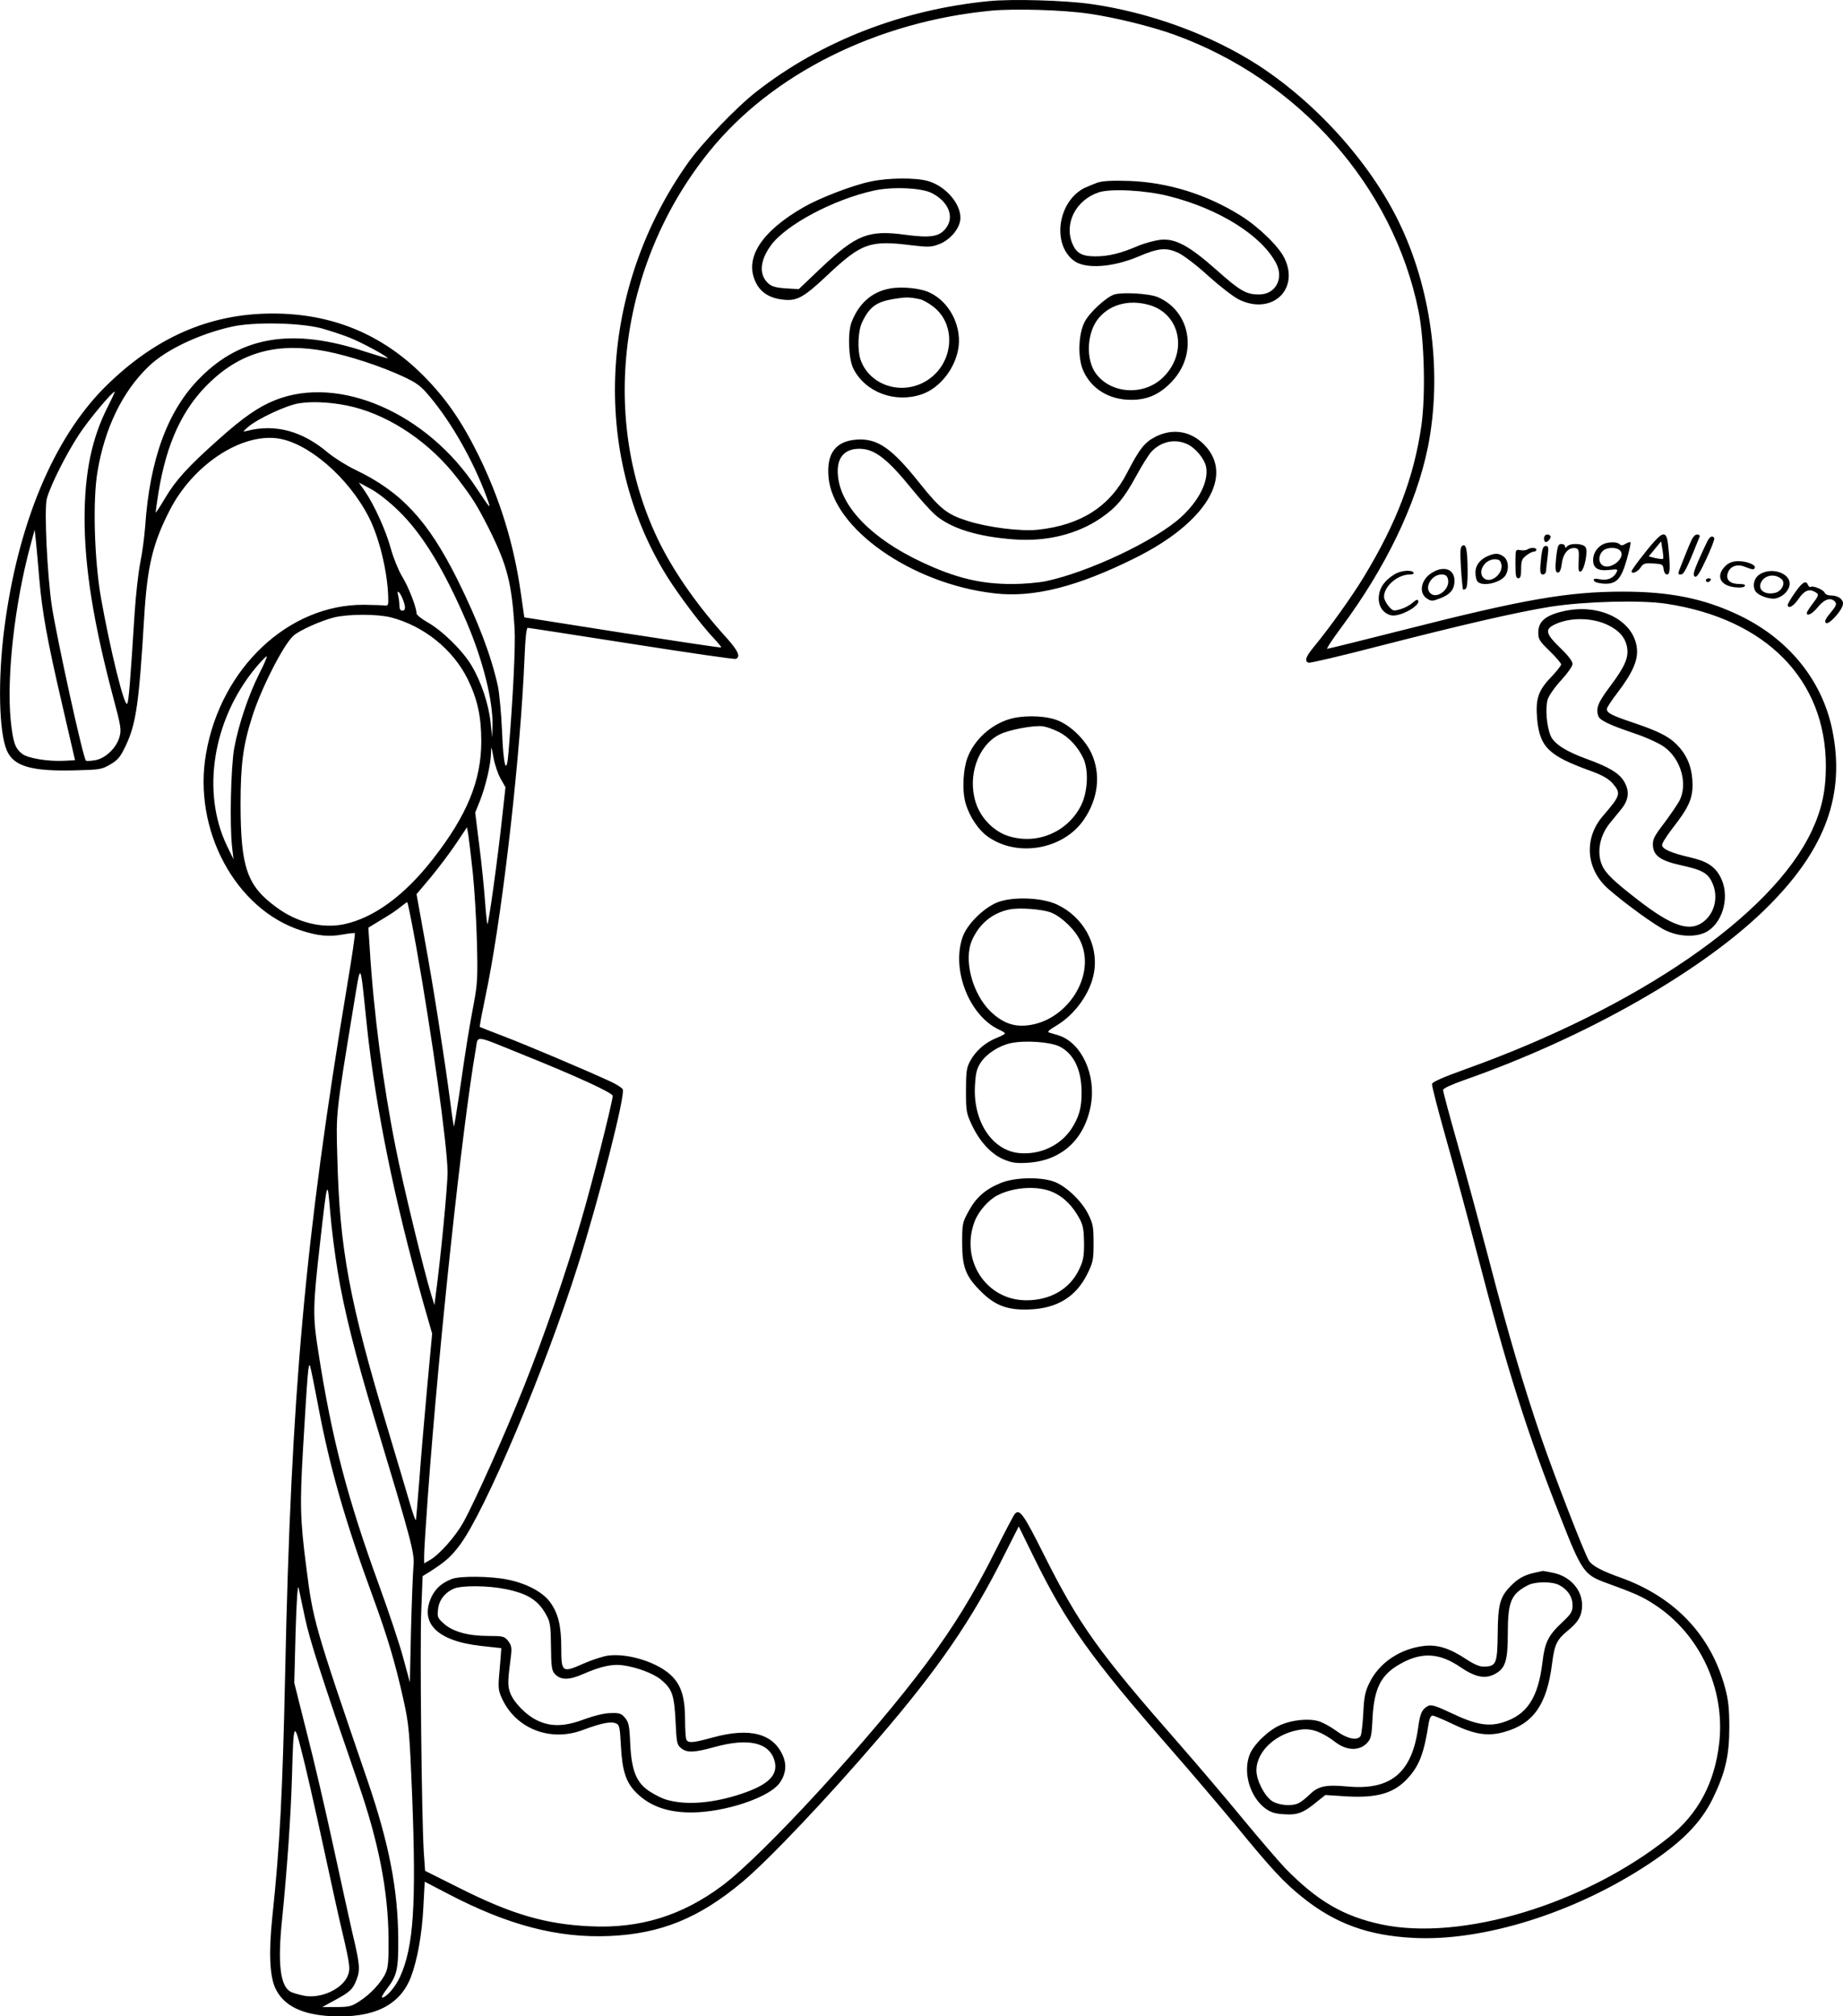 <?xml version="1.0" encoding="UTF-8"?>
<svg xmlns="http://www.w3.org/2000/svg" version="1.0" viewBox="0 0 967.701 1058.465" preserveAspectRatio="xMidYMid meet">
  <g transform="translate(-293.296,1299.578) scale(0.1,-0.1)" fill="#000000" stroke="none">
    <path d="M8127 12990 c-455 -44 -883 -210 -1222 -475 -103 -80 -284 -268 -358 -372 -468 -657 -514 -1525 -113 -2171 64 -102 185 -263 249 -329 22 -24 39 -44 36 -46 -2 -2 -236 33 -519 77 l-514 81 -18 125 c-36 257 -108 492 -222 725 -90 182 -172 300 -291 420 -217 217 -479 325 -790 325 -333 0 -619 -126 -881 -386 -270 -270 -457 -718 -528 -1264 -35 -268 -29 -549 13 -644 36 -83 129 -110 358 -104 130 3 141 5 185 31 40 23 53 39 82 100 54 115 69 223 96 673 16 267 45 388 135 563 121 235 369 400 562 376 161 -20 376 -205 483 -415 53 -104 96 -278 101 -410 2 -49 1 -55 -17 -53 -10 2 -60 3 -109 4 -396 3 -752 -331 -830 -780 -71 -401 155 -820 500 -930 87 -28 145 -34 216 -21 33 6 63 9 65 7 3 -2 -15 -125 -40 -273 -222 -1331 -295 -2148 -326 -3619 -13 -613 -28 -904 -67 -1270 -20 -190 -14 -316 17 -379 43 -89 138 -136 292 -144 224 -11 362 57 419 207 34 90 58 226 65 368 l7 131 121 -63 c317 -166 579 -234 851 -222 267 12 468 93 695 283 137 114 449 443 717 756 313 364 489 620 659 961 l76 150 78 -159 c172 -350 297 -526 719 -1009 106 -121 259 -301 341 -400 191 -233 254 -301 353 -380 171 -137 344 -200 582 -212 368 -19 850 133 1235 388 175 116 272 215 334 339 68 139 89 228 89 380 0 96 -5 143 -22 205 -74 277 -264 477 -548 579 -99 35 -150 62 -167 89 -24 38 -181 444 -251 647 -95 279 -173 545 -276 940 -50 190 -124 463 -165 608 -41 144 -74 268 -74 276 0 8 43 28 108 51 649 227 1271 582 1604 918 298 300 400 584 332 920 -54 265 -234 484 -498 607 -181 85 -358 120 -601 120 -290 0 -520 -40 -1149 -200 -217 -55 -399 -100 -404 -100 -6 0 27 49 72 110 235 316 395 648 456 947 75 374 24 805 -139 1156 -147 319 -436 645 -751 850 -248 160 -569 278 -881 322 -136 19 -409 27 -532 15z m523 -66 c134 -19 329 -67 448 -110 656 -237 1151 -797 1283 -1450 31 -153 38 -444 15 -604 -39 -270 -131 -511 -301 -791 -62 -103 -182 -270 -257 -361 -49 -59 -58 -82 -34 -91 7 -3 177 37 377 89 429 110 714 176 894 205 181 28 476 36 610 15 522 -80 835 -399 835 -852 0 -130 -22 -230 -75 -342 -209 -442 -912 -924 -1815 -1248 -118 -42 -176 -68 -178 -78 -2 -9 33 -143 77 -299 44 -155 114 -415 156 -577 162 -625 265 -953 448 -1415 102 -261 120 -286 222 -324 165 -60 201 -76 268 -120 236 -155 369 -441 337 -725 -24 -211 -111 -373 -267 -497 -438 -349 -1087 -545 -1508 -455 -199 43 -336 123 -504 295 -35 37 -134 152 -220 256 -86 105 -235 280 -331 390 -432 492 -529 628 -716 1000 -107 214 -128 243 -153 213 -6 -7 -53 -96 -104 -198 -110 -220 -217 -394 -359 -585 -286 -385 -857 -1007 -1073 -1168 -212 -158 -433 -226 -695 -213 -233 11 -411 63 -685 201 l-180 90 -7 100 c-11 179 -21 1086 -13 1268 l7 179 42 26 c79 51 108 77 153 137 133 177 447 920 621 1470 113 359 248 888 235 922 -3 8 -36 29 -72 45 -140 64 -431 187 -551 233 -69 26 -126 49 -128 50 -1 1 7 49 19 106 11 57 23 113 25 124 82 423 170 1204 191 1707 4 104 10 158 17 158 6 0 251 -38 545 -84 294 -46 540 -82 547 -79 27 10 13 42 -46 108 -148 163 -269 334 -350 494 -323 645 -221 1469 257 2061 329 408 881 683 1483 740 123 11 376 4 510 -16z m-4028 -1652 c42 -12 107 -33 145 -48 66 -26 208 -103 201 -109 -2 -1 -56 15 -121 36 -375 124 -645 81 -862 -137 -171 -170 -266 -428 -290 -784 -4 -52 -15 -138 -26 -190 -10 -52 -23 -169 -29 -260 -23 -363 -31 -464 -39 -478 -14 -24 -90 286 -138 556 -35 201 -44 512 -18 663 38 227 130 418 267 550 90 88 265 171 438 210 117 26 359 21 472 -9z m27 -121 c120 -24 282 -77 399 -131 75 -35 95 -50 143 -108 113 -135 224 -330 294 -517 30 -81 28 -79 -49 37 -258 395 -722 598 -1059 463 -87 -35 -165 -89 -292 -202 -164 -146 -227 -215 -284 -310 -28 -48 -51 -82 -51 -77 0 5 7 52 15 104 43 263 128 445 274 583 168 158 357 207 610 158z m-1148 -286 c-86 -168 -124 -349 -124 -595 1 -256 46 -540 148 -926 44 -163 46 -180 35 -218 -17 -58 -74 -112 -128 -121 -24 -4 -46 -5 -48 -2 -15 14 -153 643 -179 812 -24 162 -41 509 -26 564 19 69 102 235 171 339 50 76 172 222 186 222 1 0 -14 -34 -35 -75z m1289 -6 c200 -51 403 -190 544 -373 82 -107 104 -143 167 -267 95 -191 119 -282 134 -524 5 -87 -8 -360 -32 -648 -10 -129 -27 -76 -34 111 -4 92 -14 199 -22 237 -36 162 -104 340 -213 560 -154 308 -294 459 -534 574 -47 22 -111 63 -143 89 -136 115 -277 154 -427 116 -24 -6 -24 -6 5 20 51 44 205 116 270 125 77 12 190 4 285 -20z m235 -544 c126 -122 239 -308 359 -587 85 -200 138 -411 135 -542 l-2 -61 -8 77 c-10 96 -49 214 -99 298 -46 79 -154 185 -232 229 -32 18 -58 39 -58 47 0 31 -43 142 -77 196 -19 32 -45 97 -58 144 -26 96 -87 229 -136 301 l-32 46 63 -34 c36 -19 99 -69 145 -114z m-1886 -355 c15 -175 41 -322 120 -661 l68 -294 -60 -3 c-82 -4 -186 13 -217 36 -38 29 -49 61 -61 179 -22 226 21 609 103 913 l23 85 7 -65 c4 -36 11 -121 17 -190z m1907 -105 c18 -44 18 -65 -1 -65 -10 0 -15 10 -15 28 0 15 -3 37 -6 50 -10 34 5 26 22 -13z m-61 -100 c174 -45 327 -169 404 -325 51 -105 71 -195 71 -326 0 -206 -75 -389 -255 -619 -149 -191 -310 -308 -466 -341 -116 -24 -247 9 -356 90 -153 112 -186 208 -187 536 0 212 13 313 61 463 45 144 162 375 216 425 30 28 144 79 215 97 78 18 225 18 297 0z m-691 -296 c-57 -114 -108 -266 -131 -389 -18 -100 -25 -407 -11 -525 l7 -60 -34 70 c-136 282 -75 663 150 935 28 33 53 60 58 60 4 0 -13 -41 -39 -91z m1267 -550 l26 -46 -18 -164 c-23 -212 -71 -560 -77 -554 -2 2 -8 59 -13 127 -5 68 -18 198 -30 290 l-21 168 25 62 c30 76 57 191 58 250 1 40 2 38 13 -22 6 -36 23 -86 37 -111z m-146 -490 c9 -85 19 -248 22 -364 5 -188 3 -222 -16 -325 -24 -127 -40 -222 -76 -474 -14 -93 -27 -171 -28 -173 -2 -1 -11 57 -20 130 -32 241 -88 599 -133 845 l-44 244 76 90 c41 50 101 129 132 176 l57 85 7 -40 c3 -22 14 -109 23 -194z m-297 -391 c83 -467 163 -1038 165 -1183 1 -68 -37 -461 -62 -645 l-7 -55 -17 55 c-37 120 -148 576 -186 769 -66 329 -116 708 -137 1052 l-7 105 69 42 c38 22 83 52 99 66 17 14 33 25 36 26 3 0 24 -105 47 -232z m-258 -423 c46 -429 145 -915 296 -1450 l46 -160 -26 -280 c-14 -154 -33 -372 -41 -485 -9 -113 -17 -209 -18 -214 -2 -5 -16 33 -31 85 -15 52 -68 229 -117 393 -202 672 -253 944 -265 1431 -7 230 -7 227 83 775 43 258 35 268 73 -95z m805 -140 c299 -120 485 -206 485 -222 0 -29 -111 -470 -165 -652 -80 -276 -194 -606 -301 -874 -102 -256 -257 -602 -319 -714 -41 -73 -124 -167 -174 -196 l-31 -18 0 43 c0 24 9 167 20 318 58 794 180 1929 251 2338 13 74 -13 77 234 -23z m-959 -1143 c33 -203 95 -448 193 -772 196 -650 212 -709 205 -775 -3 -33 -9 -184 -13 -335 l-6 -275 -34 125 c-18 69 -76 242 -128 385 -167 459 -247 766 -318 1220 -31 196 -30 237 10 590 37 325 37 325 52 145 7 -85 25 -224 39 -308z m-106 -687 c62 -336 144 -622 292 -1025 75 -205 116 -342 159 -535 29 -131 32 -163 46 -505 22 -571 8 -793 -63 -950 -25 -55 -72 -110 -95 -110 -5 0 6 20 25 45 54 70 61 103 60 265 -2 258 -48 497 -160 825 -282 823 -287 842 -323 1125 -32 249 -34 327 -17 620 24 405 28 457 37 435 4 -11 21 -96 39 -190z m-65 -1135 c24 -114 91 -321 279 -865 107 -309 157 -564 159 -815 1 -114 -2 -153 -15 -181 -22 -49 -79 -111 -137 -148 -42 -28 -56 -31 -122 -31 l-74 0 64 35 c82 44 97 58 117 111 19 50 16 81 -23 244 -13 58 -58 260 -99 450 -41 190 -104 461 -141 603 l-65 259 7 266 c5 166 11 254 16 232 4 -19 19 -91 34 -160z m91 -1175 c41 -192 88 -404 104 -470 42 -179 44 -199 26 -237 -33 -68 -145 -116 -229 -98 -27 5 -57 15 -68 20 -55 30 -69 148 -45 380 25 247 46 539 52 750 8 286 10 292 50 135 19 -71 68 -287 110 -480z M7505 12043 c-96 -20 -265 -85 -351 -134 -227 -130 -316 -272 -251 -399 25 -50 73 -80 141 -87 73 -9 109 11 233 128 180 169 223 185 444 157 86 -10 101 -10 143 6 53 20 101 73 110 121 15 77 -68 181 -167 210 -64 19 -209 18 -302 -2z m321 -61 c88 -45 120 -126 73 -185 -34 -44 -80 -51 -210 -34 -195 27 -258 2 -442 -171 l-120 -114 -69 4 c-54 4 -74 10 -93 28 -48 45 -42 119 16 198 79 108 327 240 539 287 97 22 253 15 306 -13z M8695 12037 c-22 -8 -53 -21 -70 -29 -139 -73 -169 -295 -53 -381 60 -45 203 -35 338 22 108 46 147 49 213 18 29 -15 100 -69 157 -122 58 -52 129 -107 157 -121 171 -85 320 49 241 215 -29 62 -136 166 -231 225 -179 112 -383 175 -587 182 -88 3 -137 0 -165 -9z m376 -71 c265 -67 487 -207 563 -353 41 -81 -4 -163 -90 -163 -68 0 -99 18 -224 129 -143 127 -216 166 -293 158 -29 -3 -82 -17 -118 -32 -91 -39 -155 -55 -224 -55 -70 0 -100 16 -121 66 -45 107 18 230 138 270 64 21 248 11 369 -20z M7605 11481 c-94 -17 -163 -78 -201 -177 -21 -56 -16 -193 10 -244 63 -124 219 -182 359 -134 99 34 182 144 194 256 11 112 -52 230 -151 277 -48 24 -148 34 -211 22z m158 -56 c13 -2 42 -18 65 -35 138 -100 111 -324 -50 -404 -128 -64 -284 -5 -327 123 -17 53 -13 150 9 196 38 79 74 106 163 121 68 11 84 11 140 -1z M8784 11450 c-43 -14 -130 -94 -156 -144 -33 -64 -37 -187 -8 -254 41 -96 136 -155 250 -155 89 -1 156 30 220 100 133 145 93 366 -78 439 -44 19 -184 27 -228 14z m186 -56 c164 -49 201 -254 68 -381 -101 -97 -275 -85 -353 25 -49 71 -46 198 7 275 59 83 166 114 278 81z M9002 10704 c-58 -29 -85 -62 -152 -192 -91 -176 -243 -273 -467 -297 -88 -10 -262 12 -369 46 -108 34 -144 63 -252 198 -147 185 -222 237 -332 229 -109 -8 -157 -72 -147 -194 21 -272 437 -564 872 -613 205 -24 436 35 739 186 370 184 521 431 363 593 -70 73 -165 89 -255 44z m161 -38 c44 -18 95 -78 103 -122 14 -74 -38 -178 -133 -264 -134 -122 -482 -287 -708 -335 -39 -8 -119 -15 -178 -15 -166 0 -298 32 -476 116 -260 122 -422 288 -438 450 -10 93 30 144 112 144 79 0 146 -51 275 -210 42 -52 96 -112 119 -133 82 -74 225 -119 422 -133 169 -12 329 28 452 112 83 57 122 104 188 225 28 52 63 107 77 123 50 53 120 70 185 42z M11155 9790 c-103 -21 -145 -54 -145 -114 0 -36 6 -46 60 -98 33 -32 60 -64 60 -70 0 -6 -24 -37 -54 -68 -67 -70 -81 -114 -72 -219 14 -147 60 -192 278 -271 64 -23 95 -41 118 -66 46 -53 42 -64 -51 -172 -101 -117 -89 -279 28 -382 89 -78 249 -194 303 -219 77 -36 171 -36 223 -1 82 55 112 189 64 281 -30 57 -70 83 -159 104 -100 23 -148 44 -148 65 0 10 25 49 55 88 83 106 105 154 105 227 0 78 -22 142 -66 194 -48 56 -101 84 -239 131 -120 40 -145 53 -145 74 0 7 25 46 57 87 78 103 107 168 101 230 -14 144 -187 236 -373 199z m222 -76 c60 -29 93 -69 100 -122 7 -51 -14 -98 -92 -202 -63 -84 -74 -114 -59 -155 9 -21 58 -45 189 -89 62 -21 130 -52 156 -71 89 -64 125 -195 80 -283 -11 -20 -47 -73 -80 -117 -54 -71 -61 -85 -59 -120 4 -52 42 -78 146 -101 107 -23 140 -40 162 -85 40 -77 17 -172 -50 -217 -71 -48 -163 -15 -337 120 -128 99 -171 140 -189 184 -28 66 -11 154 42 219 16 20 44 54 62 76 38 48 42 95 11 145 -26 42 -78 73 -190 114 -112 40 -176 81 -194 123 -22 52 -29 149 -15 193 7 20 39 66 71 100 34 37 59 73 59 85 0 13 -24 45 -65 84 -74 71 -81 96 -34 120 79 41 201 41 286 -1z M8253 9226 c-101 -23 -193 -99 -235 -195 -28 -63 -35 -182 -15 -252 21 -72 69 -143 121 -178 156 -107 394 -63 500 92 75 110 90 236 41 346 -32 70 -103 142 -171 172 -58 26 -163 32 -241 15z m238 -72 c55 -27 104 -81 132 -143 27 -63 21 -176 -15 -246 -71 -137 -226 -203 -374 -160 -80 23 -152 95 -178 179 -44 139 12 299 125 356 48 25 183 50 229 43 19 -3 56 -16 81 -29z M8170 8259 c-74 -30 -160 -116 -183 -183 -59 -172 35 -410 189 -484 19 -8 34 -18 34 -21 0 -3 -21 -15 -47 -25 -59 -24 -108 -68 -136 -120 -19 -35 -22 -57 -22 -156 0 -108 2 -119 32 -182 41 -86 100 -150 165 -178 43 -18 65 -22 128 -18 178 11 299 123 331 305 28 159 -51 327 -171 364 -19 6 -42 13 -50 15 -9 3 4 15 35 33 102 59 186 176 203 286 23 144 -58 289 -196 353 -81 37 -232 42 -312 11z m283 -54 c56 -23 127 -92 153 -150 84 -179 -69 -420 -280 -442 -73 -8 -131 15 -192 73 -96 94 -143 272 -97 375 38 85 105 141 193 160 52 12 179 2 223 -16z m44 -703 c74 -38 114 -121 115 -237 1 -83 -13 -133 -54 -196 -59 -88 -166 -137 -276 -126 -140 15 -240 166 -230 352 4 69 9 90 31 124 31 46 96 88 158 101 76 16 208 6 256 -18z M8188 6786 c-81 -33 -130 -76 -169 -148 -33 -60 -34 -67 -34 -168 0 -127 19 -176 102 -257 73 -72 140 -96 253 -91 145 6 243 67 302 186 30 61 33 74 33 162 0 84 -3 102 -28 152 -35 71 -119 150 -183 172 -74 25 -205 21 -276 -8z m277 -50 c55 -25 103 -74 137 -139 18 -33 22 -59 23 -127 0 -73 -4 -93 -28 -142 -49 -100 -150 -158 -275 -158 -210 0 -348 209 -272 413 20 53 72 113 120 138 88 45 217 52 295 15z M10987 4739 c-53 -12 -87 -32 -124 -71 -54 -56 -65 -95 -66 -249 -2 -156 -8 -170 -70 -172 -25 -1 -53 11 -100 42 -84 55 -147 74 -214 67 -127 -14 -238 -88 -289 -193 -23 -46 -29 -74 -33 -162 -3 -58 -10 -112 -14 -118 -17 -27 -73 -14 -128 27 -30 22 -72 45 -94 51 -53 15 -138 6 -198 -20 -65 -28 -142 -103 -163 -157 -35 -93 1 -219 82 -281 29 -21 50 -28 99 -31 70 -5 102 7 173 66 l44 35 108 -7 c167 -10 257 17 330 101 57 64 81 130 105 286 4 22 11 37 20 37 7 0 55 -20 107 -45 114 -55 186 -66 273 -40 150 43 220 144 247 355 13 104 25 128 83 176 56 45 75 80 75 134 0 80 -62 150 -150 169 -28 6 -54 11 -58 10 -4 -1 -24 -5 -45 -10z m133 -64 c44 -23 70 -62 70 -106 0 -34 -7 -45 -56 -91 -72 -68 -90 -104 -102 -208 -23 -189 -82 -277 -209 -316 -74 -23 -141 -12 -265 47 -84 40 -111 48 -126 40 -33 -18 -42 -36 -53 -116 -33 -237 -145 -329 -374 -307 -110 10 -149 2 -193 -40 -20 -20 -47 -41 -59 -47 -35 -18 -102 -13 -139 9 -40 25 -84 109 -84 162 0 103 107 199 238 215 55 6 108 -14 179 -68 57 -43 121 -45 161 -6 24 25 27 35 32 139 9 152 44 222 143 278 113 65 207 60 317 -15 78 -53 129 -64 180 -38 57 30 70 68 70 216 0 165 17 205 105 251 38 20 127 21 165 1z M5305 4707 c-53 -21 -83 -48 -105 -91 -67 -139 27 -234 256 -260 l109 -12 -2 -29 c-1 -17 -5 -66 -9 -110 -6 -70 -4 -86 16 -128 74 -158 255 -227 425 -162 94 35 143 45 170 35 20 -8 23 -17 28 -117 7 -133 26 -193 81 -248 78 -78 186 -111 331 -102 169 11 367 82 419 150 34 45 41 95 21 143 -50 120 -174 153 -370 99 -105 -29 -131 -31 -139 -9 -3 9 -6 55 -6 103 0 112 -19 177 -67 226 -69 72 -230 124 -337 110 -28 -4 -86 -23 -129 -42 -112 -50 -117 -46 -117 81 0 118 -16 183 -59 242 -39 53 -124 98 -223 118 -89 18 -249 20 -293 3z m283 -53 c118 -24 173 -60 215 -139 19 -34 22 -58 23 -163 1 -102 4 -126 19 -142 31 -35 75 -35 152 -1 89 39 152 53 206 45 74 -10 161 -43 200 -75 59 -49 70 -79 77 -218 5 -113 8 -125 29 -142 31 -25 68 -24 176 6 178 49 288 24 315 -73 20 -74 -32 -125 -172 -172 -151 -51 -295 -62 -398 -31 -20 6 -57 24 -83 41 -72 45 -98 109 -105 252 -4 96 -8 114 -28 137 -19 22 -29 26 -76 24 -31 0 -87 -14 -136 -32 -104 -39 -175 -41 -247 -7 -60 28 -128 98 -145 150 -12 36 -11 59 6 191 5 42 2 54 -15 77 -20 24 -26 26 -105 26 -104 0 -184 22 -232 64 -33 30 -36 35 -31 76 5 48 35 87 82 108 41 18 180 17 273 -2z M11040 10170 c0 -11 4 -20 9 -20 13 0 32 26 24 33 -13 14 -33 6 -33 -13z M11618 10152 c-42 -47 -118 -146 -118 -155 0 -17 31 -4 46 18 15 23 23 26 68 23 47 -3 51 -5 54 -30 2 -16 9 -28 18 -28 16 0 18 34 7 143 -7 81 -23 87 -75 29z m47 -90 c-2 -2 -20 0 -40 4 l-35 9 32 39 33 40 7 -44 c4 -24 6 -46 3 -48z M11804 10137 c-12 -28 -31 -76 -42 -104 -20 -50 -21 -53 -4 -53 17 0 32 30 99 198 3 7 -3 12 -13 12 -13 0 -25 -16 -40 -53z M11897 10153 c-8 -16 -29 -61 -47 -102 -25 -59 -29 -75 -18 -82 10 -6 25 17 60 92 26 56 45 105 42 110 -10 16 -23 9 -37 -18z M11355 10141 c-33 -14 -56 -47 -57 -81 -2 -46 24 -63 85 -56 44 5 47 4 37 -14 -16 -30 -48 -43 -87 -35 -27 5 -34 3 -31 -7 3 -8 24 -14 50 -16 68 -4 93 22 123 128 13 46 22 87 19 89 -3 3 -14 -1 -26 -8 -14 -9 -23 -10 -31 -2 -13 13 -53 13 -82 2z m86 -37 c31 -38 -57 -106 -96 -74 -20 16 -19 49 2 72 20 22 76 24 94 2z M10611 10131 c-11 -7 -12 -30 -7 -117 4 -60 9 -111 11 -113 2 -1 8 0 14 4 7 4 11 43 10 98 -1 109 -8 140 -28 128z M11106 10088 c-9 -79 -7 -98 8 -98 9 0 16 18 20 50 7 53 37 85 73 78 15 -3 18 -13 15 -66 -2 -50 0 -61 11 -56 19 7 38 103 26 126 -11 21 -78 25 -97 6 -9 -9 -12 -9 -12 0 0 7 -8 12 -19 12 -15 0 -19 -10 -25 -52z M11026 10078 c-9 -81 -8 -98 9 -98 8 0 15 8 16 18 0 9 4 43 8 75 6 49 5 57 -10 57 -12 0 -18 -13 -23 -52z M10952 10111 c-7 -4 -24 -6 -38 -3 -24 4 -24 3 -24 -72 0 -61 3 -76 15 -76 11 0 15 12 15 49 0 42 4 53 26 70 15 12 33 21 40 21 8 0 14 5 14 10 0 12 -30 13 -48 1z M10750 10079 c-45 -18 -70 -50 -70 -89 0 -20 5 -41 12 -48 28 -28 126 -4 148 37 18 34 12 78 -12 95 -25 18 -42 19 -78 5z m66 -44 c12 -50 -55 -105 -91 -75 -37 31 2 100 57 100 21 0 29 -6 34 -25z M11996 10028 c-56 -52 -34 -106 46 -115 28 -3 48 -1 52 6 5 7 -4 11 -26 11 -49 0 -73 20 -64 54 9 37 48 54 89 37 45 -17 49 -17 54 -5 5 15 -42 34 -87 34 -26 0 -47 -7 -64 -22z M10453 9990 c-59 -35 -73 -106 -28 -136 24 -15 28 -15 70 1 53 20 75 47 75 92 0 61 -55 81 -117 43z m83 -35 c12 -50 -55 -105 -91 -75 -36 30 4 100 57 100 21 0 29 -6 34 -25z M10255 9981 c-51 -32 -77 -67 -82 -113 -6 -50 20 -91 63 -102 47 -12 166 56 141 80 -3 4 -16 -4 -28 -15 -13 -12 -41 -27 -62 -33 -38 -11 -41 -10 -63 16 -13 15 -24 37 -24 49 0 55 71 117 135 117 15 0 24 4 20 10 -10 16 -68 11 -100 -9z M12178 9984 c-32 -17 -45 -55 -30 -88 12 -26 82 -51 115 -40 37 11 67 45 67 76 0 55 -91 86 -152 52z m111 -30 c20 -19 0 -61 -34 -70 -56 -14 -96 17 -74 57 20 38 75 45 108 13z M11890 9950 c0 -5 4 -10 9 -10 6 0 13 5 16 10 3 6 -1 10 -9 10 -9 0 -16 -4 -16 -10z M12358 9885 c-21 -29 -38 -59 -38 -64 0 -24 29 -9 55 29 31 45 55 56 85 40 26 -14 25 -17 -10 -64 -17 -22 -30 -43 -30 -48 0 -20 30 -4 59 32 34 42 69 52 90 26 9 -11 4 -23 -24 -56 -27 -32 -33 -46 -25 -54 15 -14 90 70 90 101 0 25 -27 43 -65 43 -14 0 -28 6 -31 14 -6 16 -61 39 -74 31 -4 -3 -10 2 -14 10 -10 27 -30 15 -68 -40z"></path>
  </g>
</svg>
